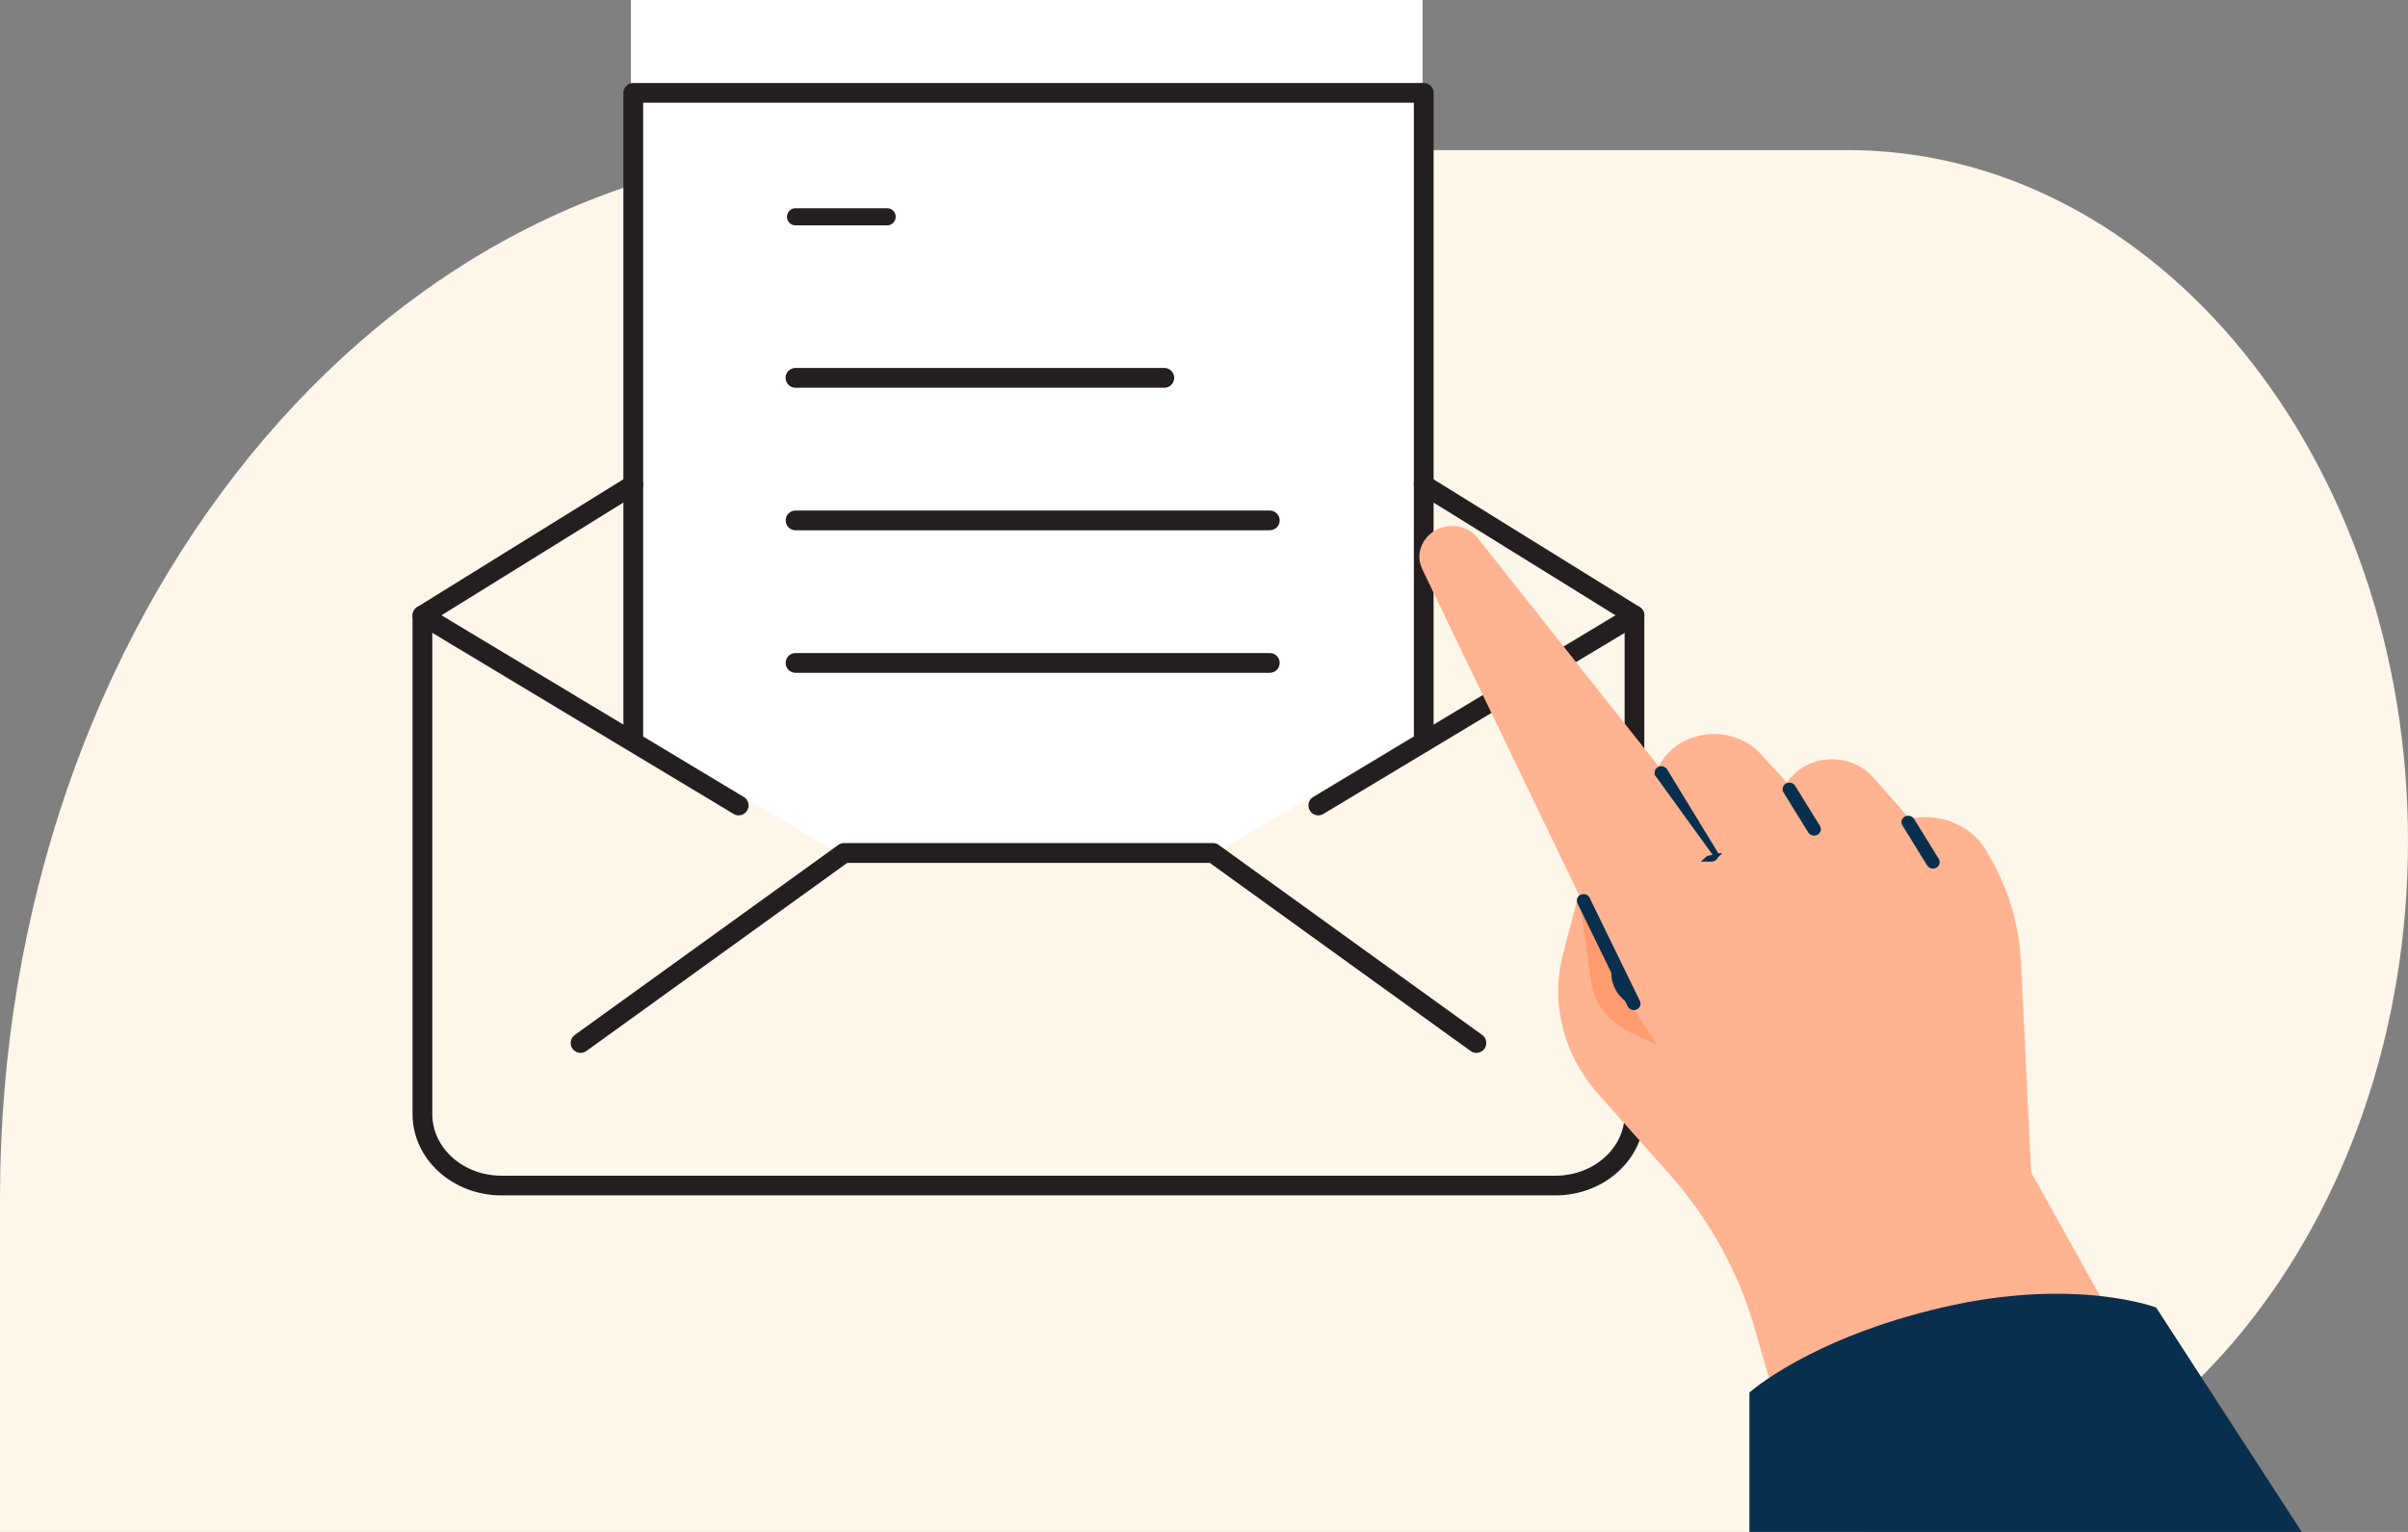 <?xml version="1.0" encoding="UTF-8"?>
<svg id="uuid-d02ba2fe-9250-4531-936e-e0b63b574eab" data-name="Layer 1" xmlns="http://www.w3.org/2000/svg" width="385" height="245" viewBox="0 0 385 245">
  <rect x="0" y="0" width="385" height="245" fill="#808080" stroke="none"/>
  <defs>
    <style>
      .uuid-5023bb66-a6e1-4899-aaa3-b50df9b74c3a {
        fill: #ffb391;
      }

      .uuid-f7efc273-57b2-445e-b65b-a6ff93d390b4 {
        fill: #231f20;
      }

      .uuid-f8e2fcf8-5d4f-43da-90e2-6c71a5791601 {
        fill: #fff;
      }

      .uuid-45a3cd61-65a0-4ce5-9099-6cb7d99229c8 {
        fill: #fff6ea;
      }

      .uuid-e1f24a36-7dba-4fb2-b6b3-111e149a8c5b {
        fill: #ff9b6f;
      }

      .uuid-c571b628-ca27-4107-a32e-869749e93d09 {
        fill: #092f4e;
      }
    </style>
  </defs>
  <path class="uuid-45a3cd61-65a0-4ce5-9099-6cb7d99229c8" d="M295.34,24h-159.36C60.88,24,0,99.03,0,191.58v53.42h295.34c49.52,0,89.66-49.47,89.66-110.5s-40.14-110.5-89.66-110.5Z"/>
  <path class="uuid-f8e2fcf8-5d4f-43da-90e2-6c71a5791601" d="M100.88,0h126.58v116.9l-31.64,18.62h-63.29l-31.65-18.62V0Z"/>
  <path class="uuid-f7efc273-57b2-445e-b65b-a6ff93d390b4" d="M141.84,36.04h-14.65c-.76,0-1.37-.61-1.37-1.37s.61-1.37,1.37-1.37h14.65c.76,0,1.37.61,1.37,1.37s-.61,1.37-1.37,1.37Z"/>
  <path class="uuid-f7efc273-57b2-445e-b65b-a6ff93d390b4" d="M248.69,191.18H80.18c-7.84,0-14.22-5.82-14.22-12.98v-79.78c0-.55.28-1.05.75-1.34l33.7-20.89c.74-.46,1.71-.23,2.18.51.46.74.23,1.72-.51,2.18l-32.96,20.43v78.9c0,5.41,4.96,9.82,11.06,9.82h168.51c6.1,0,11.06-4.4,11.06-9.82v-78.9l-32.96-20.43c-.74-.46-.97-1.43-.51-2.18.46-.74,1.43-.97,2.17-.51l33.7,20.89c.46.29.75.8.75,1.34v79.78c0,7.16-6.38,12.98-14.22,12.98Z"/>
  <path class="uuid-f7efc273-57b2-445e-b65b-a6ff93d390b4" d="M236.05,168.39c-.32,0-.64-.1-.92-.3l-41.71-30.09h-57.96l-41.71,30.09c-.71.51-1.7.35-2.21-.36-.51-.71-.35-1.69.36-2.21l42.13-30.39c.27-.19.59-.3.92-.3h58.98c.33,0,.66.1.92.3l42.13,30.39c.71.51.87,1.5.36,2.21-.31.43-.79.66-1.28.66Z"/>
  <path class="uuid-f7efc273-57b2-445e-b65b-a6ff93d390b4" d="M210.78,130.4c-.54,0-1.06-.27-1.36-.77-.45-.75-.21-1.72.54-2.17l50.55-30.39c.75-.45,1.72-.21,2.17.54.45.75.21,1.72-.54,2.17l-50.55,30.39c-.25.15-.54.23-.81.23Z"/>
  <path class="uuid-f7efc273-57b2-445e-b65b-a6ff93d390b4" d="M118.1,130.4c-.28,0-.56-.07-.81-.23l-50.55-30.39c-.75-.45-.99-1.42-.54-2.17.45-.75,1.42-.99,2.17-.54l50.55,30.39c.75.45.99,1.42.54,2.17-.3.49-.82.77-1.36.77Z"/>
  <path class="uuid-f7efc273-57b2-445e-b65b-a6ff93d390b4" d="M227.63,120.25c-.87,0-1.58-.71-1.58-1.58V16.43h-123.22v101.9c0,.87-.71,1.58-1.58,1.58s-1.58-.71-1.58-1.58V14.85c0-.87.71-1.58,1.58-1.58h126.38c.87,0,1.58.71,1.58,1.58v103.83c0,.87-.71,1.58-1.58,1.58Z"/>
  <path class="uuid-f7efc273-57b2-445e-b65b-a6ff93d390b4" d="M186.16,62.01h-58.98c-.87,0-1.58-.71-1.58-1.58s.71-1.58,1.58-1.58h58.98c.87,0,1.58.71,1.58,1.58s-.71,1.58-1.58,1.58Z"/>
  <path class="uuid-f7efc273-57b2-445e-b65b-a6ff93d390b4" d="M203.02,84.81h-75.83c-.87,0-1.58-.71-1.58-1.58s.71-1.58,1.58-1.58h75.83c.87,0,1.58.71,1.58,1.58s-.71,1.58-1.58,1.58Z"/>
  <path class="uuid-f7efc273-57b2-445e-b65b-a6ff93d390b4" d="M203.02,107.6h-75.83c-.87,0-1.58-.71-1.58-1.58s.71-1.58,1.58-1.58h75.83c.87,0,1.58.71,1.58,1.58s-.71,1.58-1.58,1.58Z"/>
  <path class="uuid-5023bb66-a6e1-4899-aaa3-b50df9b74c3a" d="M323.08,153.62c-.28-5.8-1.97-11.47-4.96-16.61l-.58-1.01c-2.32-4.01-7.35-6.09-12.23-5.06l-5.89-6.69c-.66-.74-1.47-1.37-2.38-1.84-3.98-2.05-9.06-.81-11.33,2.78l-4.2-4.61c-.96-1.06-2.19-1.9-3.57-2.45-4.89-1.94-10.59.06-12.74,4.46l-28.99-36.6c-1.54-1.94-4.49-2.46-6.72-1.17-2.29,1.32-3.18,3.95-2.1,6.19l25.02,52.03-2.49,9.48c-2.06,7.85,0,16.12,5.59,22.42l11.31,12.74c6.41,7.22,11.05,15.57,13.65,24.51l7.38,25.44h64.81l-27.91-50.14-1.65-33.88Z"/>
  <path class="uuid-e1f24a36-7dba-4fb2-b6b3-111e149a8c5b" d="M260.1,159.59l-7.59-16.17,1.88,13.6c.46,3.38,2.73,6.35,6.06,7.95l4.49,2.16-4.83-7.55h0Z"/>
  <g>
    <path class="uuid-c571b628-ca27-4107-a32e-869749e93d09" d="M252.52,144.33h0s8.04,16.48,8.04,16.48h0c.13.28.41.41.68.41.08,0,.18,0,.29-.06.38-.15.57-.57.39-.94h0s-8.04-16.47-8.04-16.47c-.18-.38-.62-.49-.97-.36-.38.15-.57.57-.39.95Z"/>
    <path class="uuid-c571b628-ca27-4107-a32e-869749e93d09" d="M261.23,161.55c-.42,0-.8-.23-.98-.6l-8.04-16.48c-.12-.26-.13-.54-.03-.81.11-.27.33-.49.6-.59.47-.18,1.12-.04,1.38.53l8.03,16.47c.12.26.14.54.03.81-.1.27-.32.48-.59.59-.12.05-.26.08-.42.08ZM252.81,144.18l8.04,16.47c.08.17.25.23.38.23.04,0,.1,0,.16-.03.11-.04.19-.12.23-.22.02-.06.04-.16-.01-.28l-8.04-16.47c-.1-.22-.36-.27-.55-.2-.11.04-.19.12-.23.22-.02.06-.04.16.01.28Z"/>
  </g>
  <path class="uuid-c571b628-ca27-4107-a32e-869749e93d09" d="M257.62,155.63c0,1.76.86,3.43,2.35,4.57l1.31,1-3.66-8.57v3Z"/>
  <g>
    <path class="uuid-c571b628-ca27-4107-a32e-869749e93d09" d="M274.38,136.93l.14-.13h-.12c0-.13-.02-.26-.1-.39l-8.04-13.18h0c-.2-.33-.64-.44-.99-.28-.36.17-.53.61-.3.98h0s.28-.17.28-.17l-.28.17,9.41,13ZM274.38,136.93c-.05.19-.19.37-.38.46-.1.05-.22.08-.35.08h-.86l.29-.26,1.3-.28Z"/>
    <path class="uuid-c571b628-ca27-4107-a32e-869749e93d09" d="M273.66,137.8h-1.73l1-.9.89-.19-8.93-12.34h-.02s-.37-.54-.37-.54l.07-.04c-.04-.16-.03-.33.02-.5.08-.28.29-.52.55-.64.5-.25,1.12-.07,1.41.4l8.04,13.18c.04.07.08.15.1.23h.7l-.72.65c-.09.25-.28.46-.53.57-.15.07-.32.12-.49.12ZM265.25,123.75l5.98,8.26-5.25-8.61c-.11-.18-.36-.25-.56-.15-.1.05-.18.13-.21.23-.02.06-.03.16.03.26Z"/>
  </g>
  <g>
    <path class="uuid-c571b628-ca27-4107-a32e-869749e93d09" d="M285.44,126.57h0s3.95,6.39,3.95,6.39h0c.15.24.41.35.65.35.13,0,.25-.03.35-.09h0c.35-.19.51-.62.29-.98h0s-3.95-6.39-3.95-6.39h0c-.22-.34-.65-.44-.99-.27h0c-.35.19-.51.62-.29.98Z"/>
    <path class="uuid-c571b628-ca27-4107-a32e-869749e93d09" d="M290.04,133.64c-.38,0-.74-.2-.93-.51l-3.95-6.39c-.15-.24-.19-.52-.12-.79.08-.28.27-.52.53-.66.53-.26,1.13-.1,1.44.37l3.96,6.41c.15.25.19.53.12.8-.08.28-.27.51-.53.65-.16.08-.34.13-.51.13ZM285.72,126.39l3.95,6.39c.15.25.46.2.57.15.1-.05.18-.14.2-.24.02-.06.02-.16-.04-.27l-3.95-6.39c-.12-.18-.37-.25-.57-.14-.1.05-.17.14-.2.24-.02.06-.02.16.04.27h0Z"/>
  </g>
  <g>
    <path class="uuid-c571b628-ca27-4107-a32e-869749e93d09" d="M304.45,131.84h0s3.95,6.39,3.95,6.39h0c.15.24.41.35.65.35.13,0,.25-.03.35-.09h0c.35-.19.51-.62.29-.98h0s-3.95-6.39-3.95-6.39h0c-.21-.35-.66-.43-1-.27h0c-.35.19-.51.62-.29.98Z"/>
    <path class="uuid-c571b628-ca27-4107-a32e-869749e93d09" d="M309.05,138.92c-.38,0-.74-.2-.93-.51l-3.95-6.39c-.15-.24-.19-.52-.12-.79.08-.28.27-.52.53-.65.52-.26,1.15-.09,1.44.38l3.95,6.39c.15.24.19.53.12.79-.08.28-.27.52-.53.65-.17.09-.34.13-.51.13ZM304.73,131.67l3.95,6.39c.15.25.46.2.57.15.1-.05.17-.14.2-.24.02-.06.02-.16-.04-.27l-3.95-6.39c-.12-.2-.39-.23-.57-.14-.1.05-.17.14-.2.24-.02.06-.02.16.04.27Z"/>
  </g>
  <path class="uuid-c571b628-ca27-4107-a32e-869749e93d09" d="M279.7,222.73v22.27h88.31l-23.28-35.89s-13.01-4.95-34.23,0c-21.22,4.95-30.81,13.61-30.81,13.61Z"/>
</svg>
